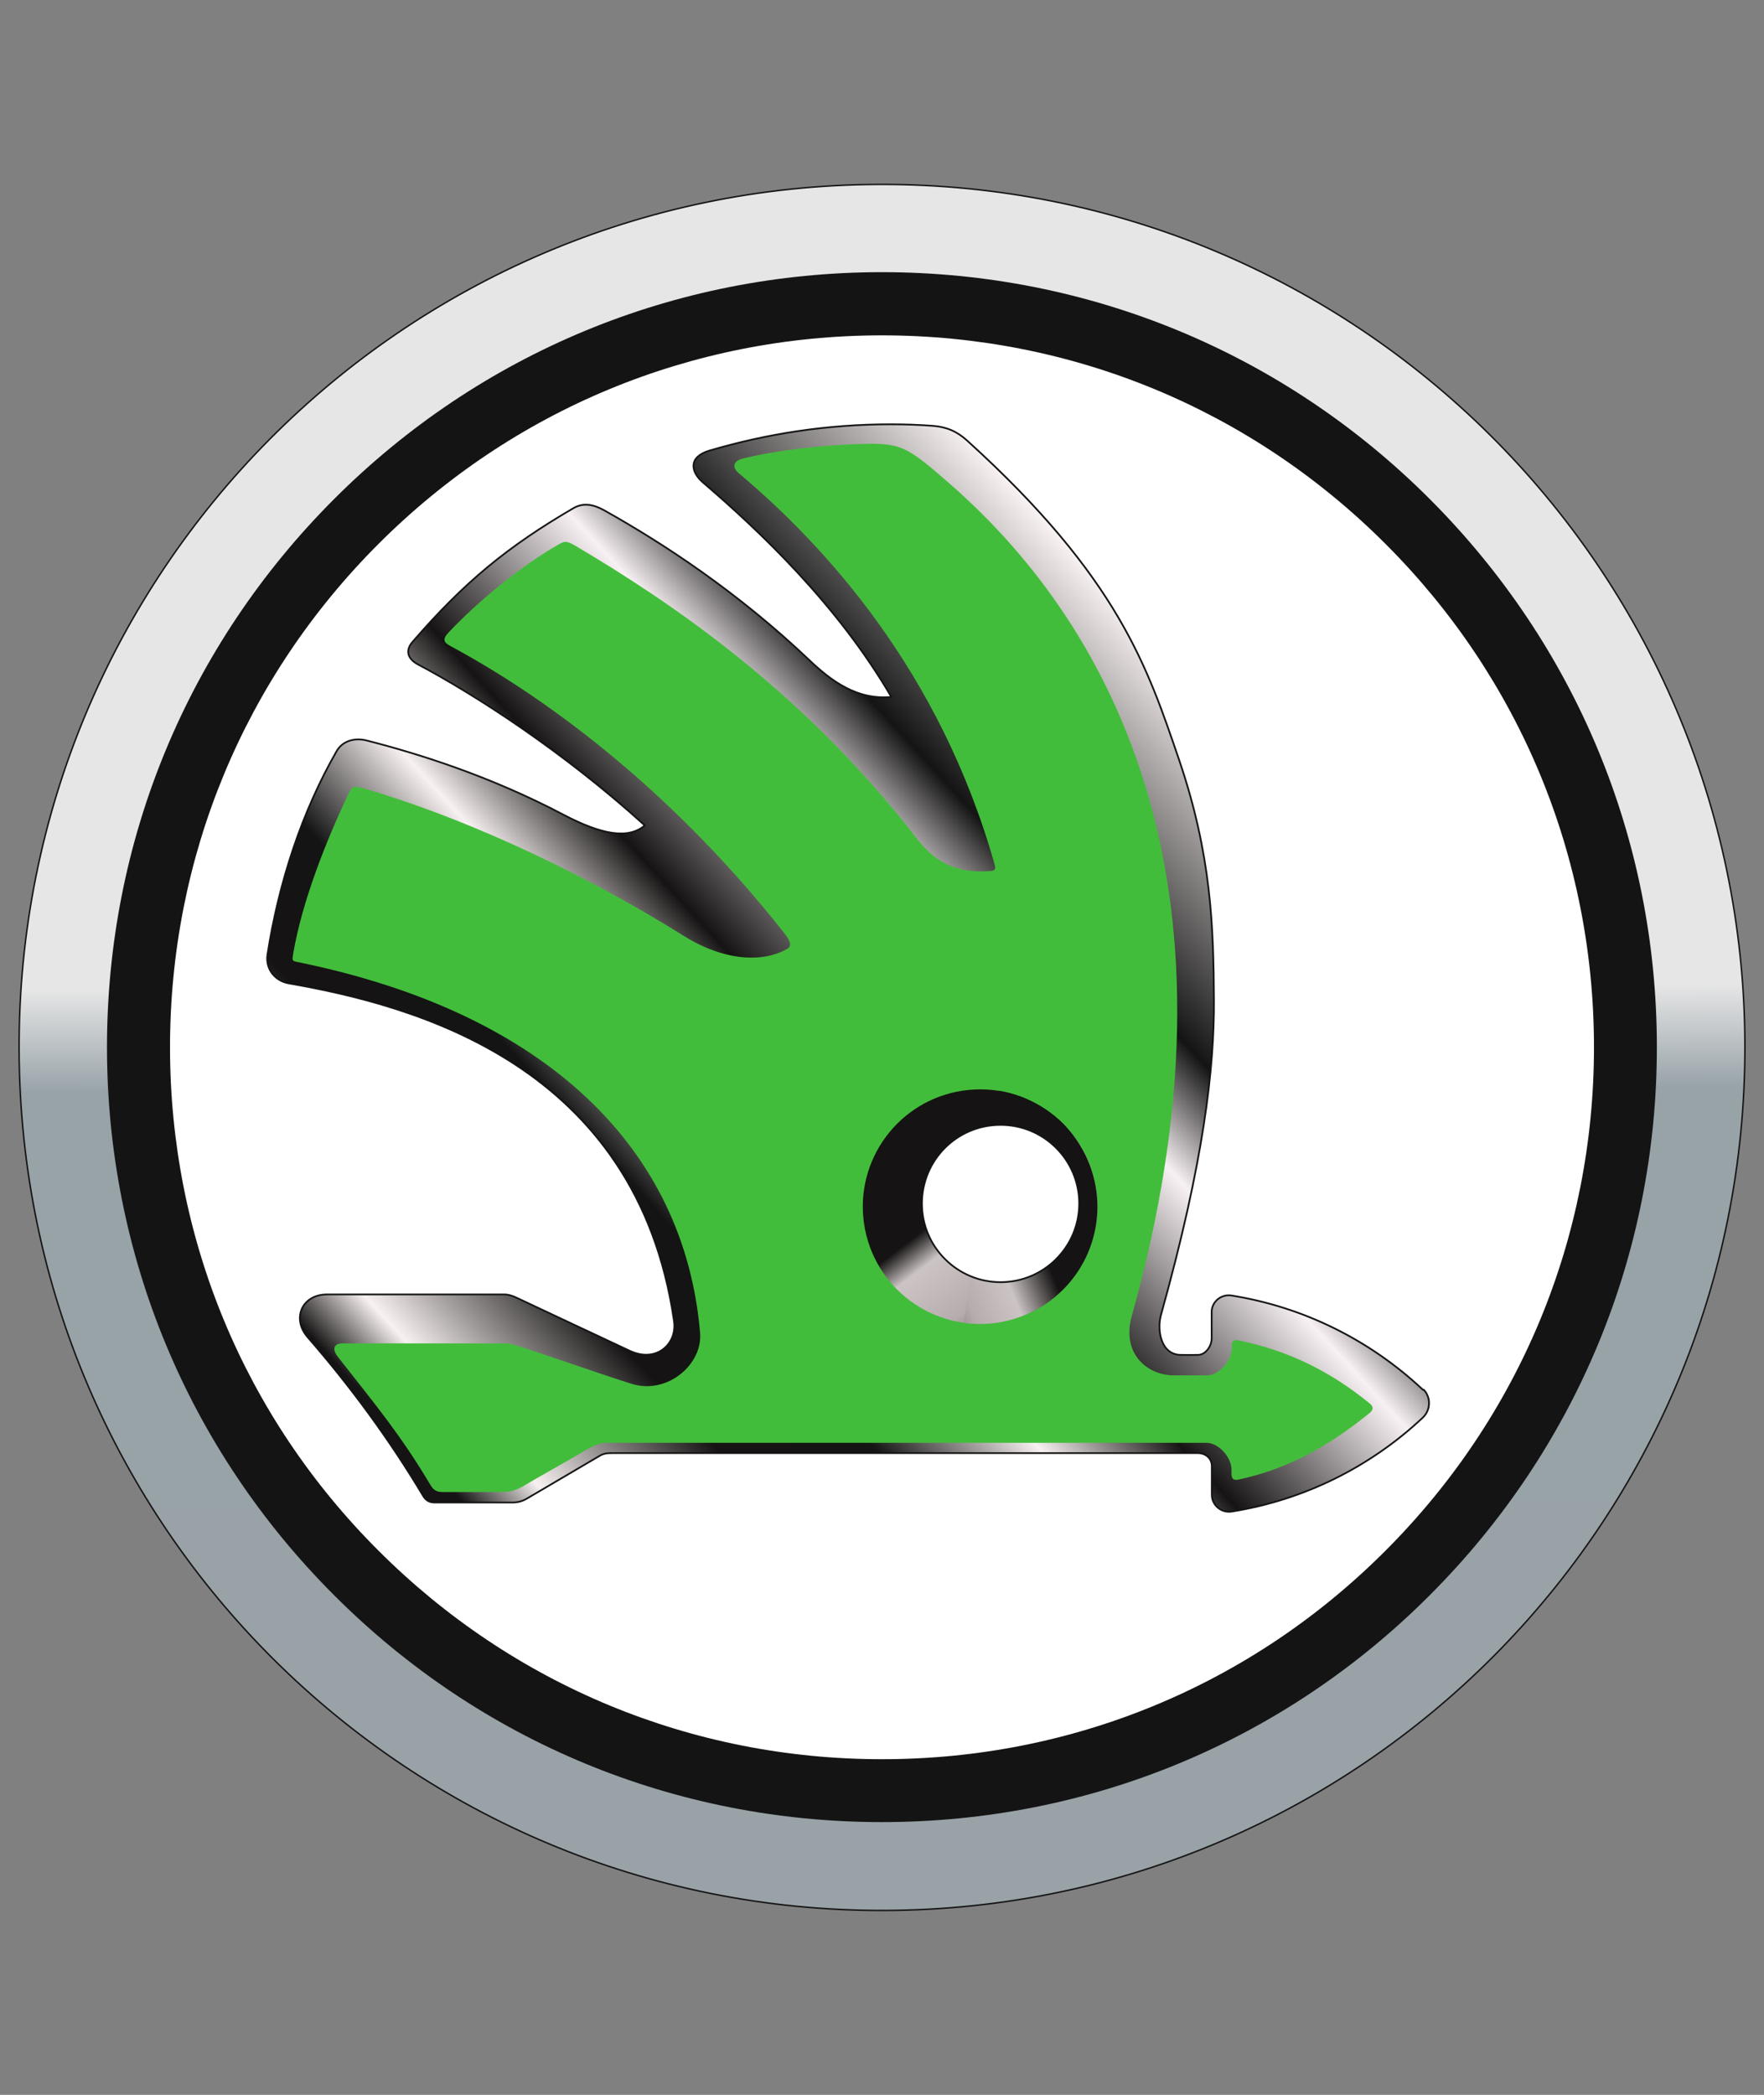 <svg xmlns="http://www.w3.org/2000/svg" xmlns:xlink="http://www.w3.org/1999/xlink" id="Layer_1" x="0px" y="0px" viewBox="0 0 1164.1 1382.4" style="enable-background:new 0 0 1164.1 1382.4;" xml:space="preserve"><rect x="0" y="0" width="1164.1" height="1382.4" fill="#808080" stroke="none"/><style type="text/css">	.st0{fill:url(#SVGID_1_);stroke:#141414;stroke-width:0.97;stroke-linecap:square;}	.st1{fill:#141414;}	.st2{fill:#FFFFFF;}	.st3{fill:url(#SVGID_00000005960240650084545720000017386134429613838472_);stroke:#141414;stroke-width:1.139;}	.st4{fill:#42BD3B;}	.st5{fill:url(#SVGID_00000106844574458575453180000013608460206755143826_);}	.st6{fill:url(#SVGID_00000121251945627406492330000008385387020574661019_);}	.st7{fill:#FFFFFF;stroke:#141414;stroke-width:1.139;}</style><g>			<linearGradient id="SVGID_1_" gradientUnits="userSpaceOnUse" x1="-2926.711" y1="376.641" x2="-2614.242" y2="376.641" gradientTransform="matrix(-1.260702e-02 -3.658 3.635 -1.251916e-02 -821.894 -9438.338)">		<stop offset="0" style="stop-color:#99A2A7"></stop>		<stop offset="0.476" style="stop-color:#98A3A8"></stop>		<stop offset="0.535" style="stop-color:#E6E6E6"></stop>		<stop offset="1" style="stop-color:#E6E6E6"></stop>	</linearGradient>	<path class="st0" d="M580.1,121.7c314.5-1.1,570.4,253,571.4,567.5c1.1,314.5-253,570.4-567.5,571.5S13.8,1007.6,12.6,693.1  S265.6,122.7,580.1,121.7z"></path>	<path class="st1" d="M582,1202.4c-136.6,0-265.1-53.1-361.6-149.8C123.9,956.1,70.6,827.6,70.6,691S123.9,426,220.4,329.4  s225-149.8,361.6-149.8s265.1,53.2,361.6,149.8s149.8,224.9,149.8,361.6c0,136.6-53.2,264.9-149.8,361.6  C847.1,1149.3,718.7,1202.4,582,1202.4"></path>	<path class="st2" d="M582,1160.9c-125.5,0-243.5-48.9-332.2-137.6C161,934.7,112.2,816.7,112.2,691.1s48.9-243.5,137.6-332.2  c88.7-88.7,206.7-137.6,332.2-137.6s243.5,48.8,332.3,137.6c88.8,88.7,137.6,206.7,137.6,332.2s-48.9,243.5-137.6,332.2  C825.6,1112.2,707.6,1160.9,582,1160.9"></path>			<linearGradient id="SVGID_00000069384529687634188700000016430190227289335424_" gradientUnits="userSpaceOnUse" x1="-2542.196" y1="-329.832" x2="-2409.658" y2="-208.564" gradientTransform="matrix(5.712 0 0 -5.711 14741.835 -855.456)">		<stop offset="0" style="stop-color:#151313"></stop>		<stop offset="8.500000e-02" style="stop-color:#151313"></stop>		<stop offset="0.128" style="stop-color:#F8F1F1"></stop>		<stop offset="0.229" style="stop-color:#151313"></stop>		<stop offset="0.304" style="stop-color:#141414"></stop>		<stop offset="0.382" style="stop-color:#F8F1F1"></stop>		<stop offset="0.45" style="stop-color:#151313"></stop>		<stop offset="0.565" style="stop-color:#F8F1F4"></stop>		<stop offset="0.627" style="stop-color:#141414"></stop>		<stop offset="0.787" style="stop-color:#F8F1F1"></stop>		<stop offset="1" style="stop-color:#F8F1F2"></stop>	</linearGradient>	<path style="fill:url(#SVGID_00000069384529687634188700000016430190227289335424_);stroke:#141414;stroke-width:1.139;" d="  M938.8,916.9c-34.8-32.6-78.5-54.4-126.2-62c-6.2-0.9-11.9,3.2-12.9,9.3c-0.1,0.6-0.1,1.1-0.1,1.7v17.3c0,5.1-4,10.9-9.1,10.9  c-3.8,0-7.5,0.1-11.3,0c-13.3-0.2-15.7-16.5-13.1-26.2c28.4-101.7,35.3-163.4,35-208.3c-0.3-47.8-1.6-95.3-23-158.2  c-20.7-60.5-39.7-119.9-139.8-210.6c-6.8-6.2-13.7-9.1-22.8-9.8c-9.8-0.7-17.9-1-27.9-1c-41.6,0-81.6,6.2-119.6,17.4  c-14.1,4.3-12.1,14.1-4.2,20.9c37.8,32.4,89,80.9,124.4,141.6c-22.3,2.2-39.4-10.3-53.9-24.1c-47.2-44.9-96.4-77.1-135.5-99  c-6.8-3.8-13.6-5.4-20.3-1.5c-43.1,25.1-72,48.6-106.2,88.2c-5.8,6.7-2.1,12,3.6,15c37.4,19.8,95.9,57.5,149.6,106.2  c-10.9,9.2-28.3,6.2-53.5-7c-48.3-25.4-94.7-40-130.2-49.1c-7.6-1.9-15.7,0.2-19.6,7c-22.7,39.4-38.3,86.6-45.7,134.4  c-1.4,9.2,4.8,17.3,14,18.9c82.7,14.5,229.8,53.2,254.3,222.9c2.2,14.8-11.4,27.9-29.2,19.6c-24.9-11.6-49.6-23.3-74.4-34.9  c-2.6-1.3-5.6-2.3-8.4-2.3h-117c-16.6,0-23.5,16-12.7,28.3c28.2,32.4,53.9,67.4,76,104.4c1.9,3.3,4.2,4.6,8,4.6h51.1  c3.4,0,6.5-0.8,9.5-2.6c16.1-9.5,32.1-18.8,48.2-28.3c3-1.8,5.9-1.7,9.5-1.7h385c5.1,0,9.3,3.3,9.3,8.6v18.9  c0,6.8,6.2,12.1,13,11.1c47.7-7.6,91.5-29.4,126.2-62c5.2-4.9,5.6-13.1,0.7-18.4C939.2,917.3,939,917.1,938.8,916.9"></path>	<path class="st4" d="M651.9,861.5c-38,0-68.6-30.7-68.6-68.5s30.7-68.6,68.6-68.6c37.8,0,68.6,30.7,68.6,68.6  C720.6,830.7,689.8,861.5,651.9,861.5L651.9,861.5z M904.1,926.3c-26-21.2-53.5-35-86.9-41.8c-3-0.6-4.4,0.6-4.4,3.6v1.7  c0,8.2-8.2,17.8-16.4,17.8h-21.7c-18.2,0-34.7-15-27.8-39.2c78.3-279.3-9.2-452-119.6-548.7c-30-26.2-32.7-27.7-62.6-26.6  c-23.6,0.9-51.2,3.8-74.6,9.5c-4.6,1.1-8.4,4.8-2.4,9.8c56.7,47.8,132.5,130.1,168.7,258.2c1.3,4.4-1.4,4.1-4.8,4.3  c-32.5,1.9-43.4-17.9-53.6-30.6c-73.6-91.7-156.1-147.3-217.9-183.9c-6.2-3.6-7.2-3.6-11.9-0.9c-24.9,14.4-52.7,37.2-72.3,58  c-4.1,4.4-3.1,6.5,1.5,8.9c55.9,30,140.8,88.9,219.8,188.9c4.9,6.2,5.2,9,2.5,10.7c-15.2,9-40.6,8.9-68.3-8.3  c-75.2-47-151.7-80.1-211.5-97.5c-6.4-1.8-7.5-1.5-10.1,4c-14.6,30.7-30.4,70.5-36.3,105c-0.7,4.6-1.1,4.9,3.1,5.7  C361.5,668.5,451.7,758.7,462,879.5c1.8,21-21.9,41.2-45.5,33.6c-25.5-8.1-50.4-17.2-76-25.3c-2.7-0.9-5.6-1.4-8.4-1.3  c-35.3,0-70.8,0-106.2,0c-4.7,0-7.5,3-2.9,8.9c26.7,33.9,42.3,53,61.1,84.6c1.9,3.3,4.1,4.6,8,4.6c13,0,26,0,39.1,0  c5,0.1,9.8-1.3,14.1-3.9c14.1-8.3,28.3-16.1,42.4-24.4c4.6-2.6,8.3-4.2,13.6-4.2c128.5,0,266.3,0,394.8,0c8.2,0,16.6,9.6,16.6,17.8  v2.9c0,3.1,1.5,4.2,4.4,3.6c33.4-7,60.8-22.9,86.9-44.1C906.4,930.2,906.4,928.3,904.1,926.3"></path>			<linearGradient id="SVGID_00000079480902420734141440000006156172021291227268_" gradientUnits="userSpaceOnUse" x1="-2276.744" y1="-477.412" x2="-2263.57" y2="-453.734" gradientTransform="matrix(4.373 -0.64 0.64 4.373 10901.935 1418.687)">		<stop offset="0" style="stop-color:#151313"></stop>		<stop offset="0.163" style="stop-color:#CCC4C4"></stop>		<stop offset="0.496" style="stop-color:#B7ACAD"></stop>		<stop offset="1" style="stop-color:#151313"></stop>	</linearGradient>	<path style="fill:url(#SVGID_00000079480902420734141440000006156172021291227268_);" d="M723.4,785c6.2,42.3-23.1,81.6-65.4,87.8  c-42.3,6.2-81.6-23-87.8-65.3c-6.2-42.3,23.1-81.6,65.3-87.8C677.9,713.5,717.3,742.7,723.4,785"></path>			<linearGradient id="SVGID_00000070110812517904502280000004068850215962079415_" gradientUnits="userSpaceOnUse" x1="-3235.527" y1="-755.643" x2="-3217.16" y2="-736.529" gradientTransform="matrix(-4.037 -1.8 -1.8 4.036 -13747.255 -1981.999)">		<stop offset="0" style="stop-color:#151313"></stop>		<stop offset="0.25" style="stop-color:#CCC4C4"></stop>		<stop offset="0.5" style="stop-color:#B7ACAD"></stop>		<stop offset="1" style="stop-color:#151313"></stop>	</linearGradient>	<path style="fill:url(#SVGID_00000070110812517904502280000004068850215962079415_);" d="M659.2,719.8L636,872.9  c33.3,4.8,67.1-12.9,81.5-45.1c17.4-39.1-0.1-84.7-39.1-102.1C672.3,722.8,665.8,720.9,659.2,719.8L659.2,719.8z"></path>	<path class="st7" d="M712.2,794.2c0,28.6-23.3,51.9-51.9,51.9s-51.9-23.3-51.9-51.9c0-28.7,23.1-51.9,51.9-51.9  C689,742.3,712.2,765.6,712.2,794.2"></path></g></svg>